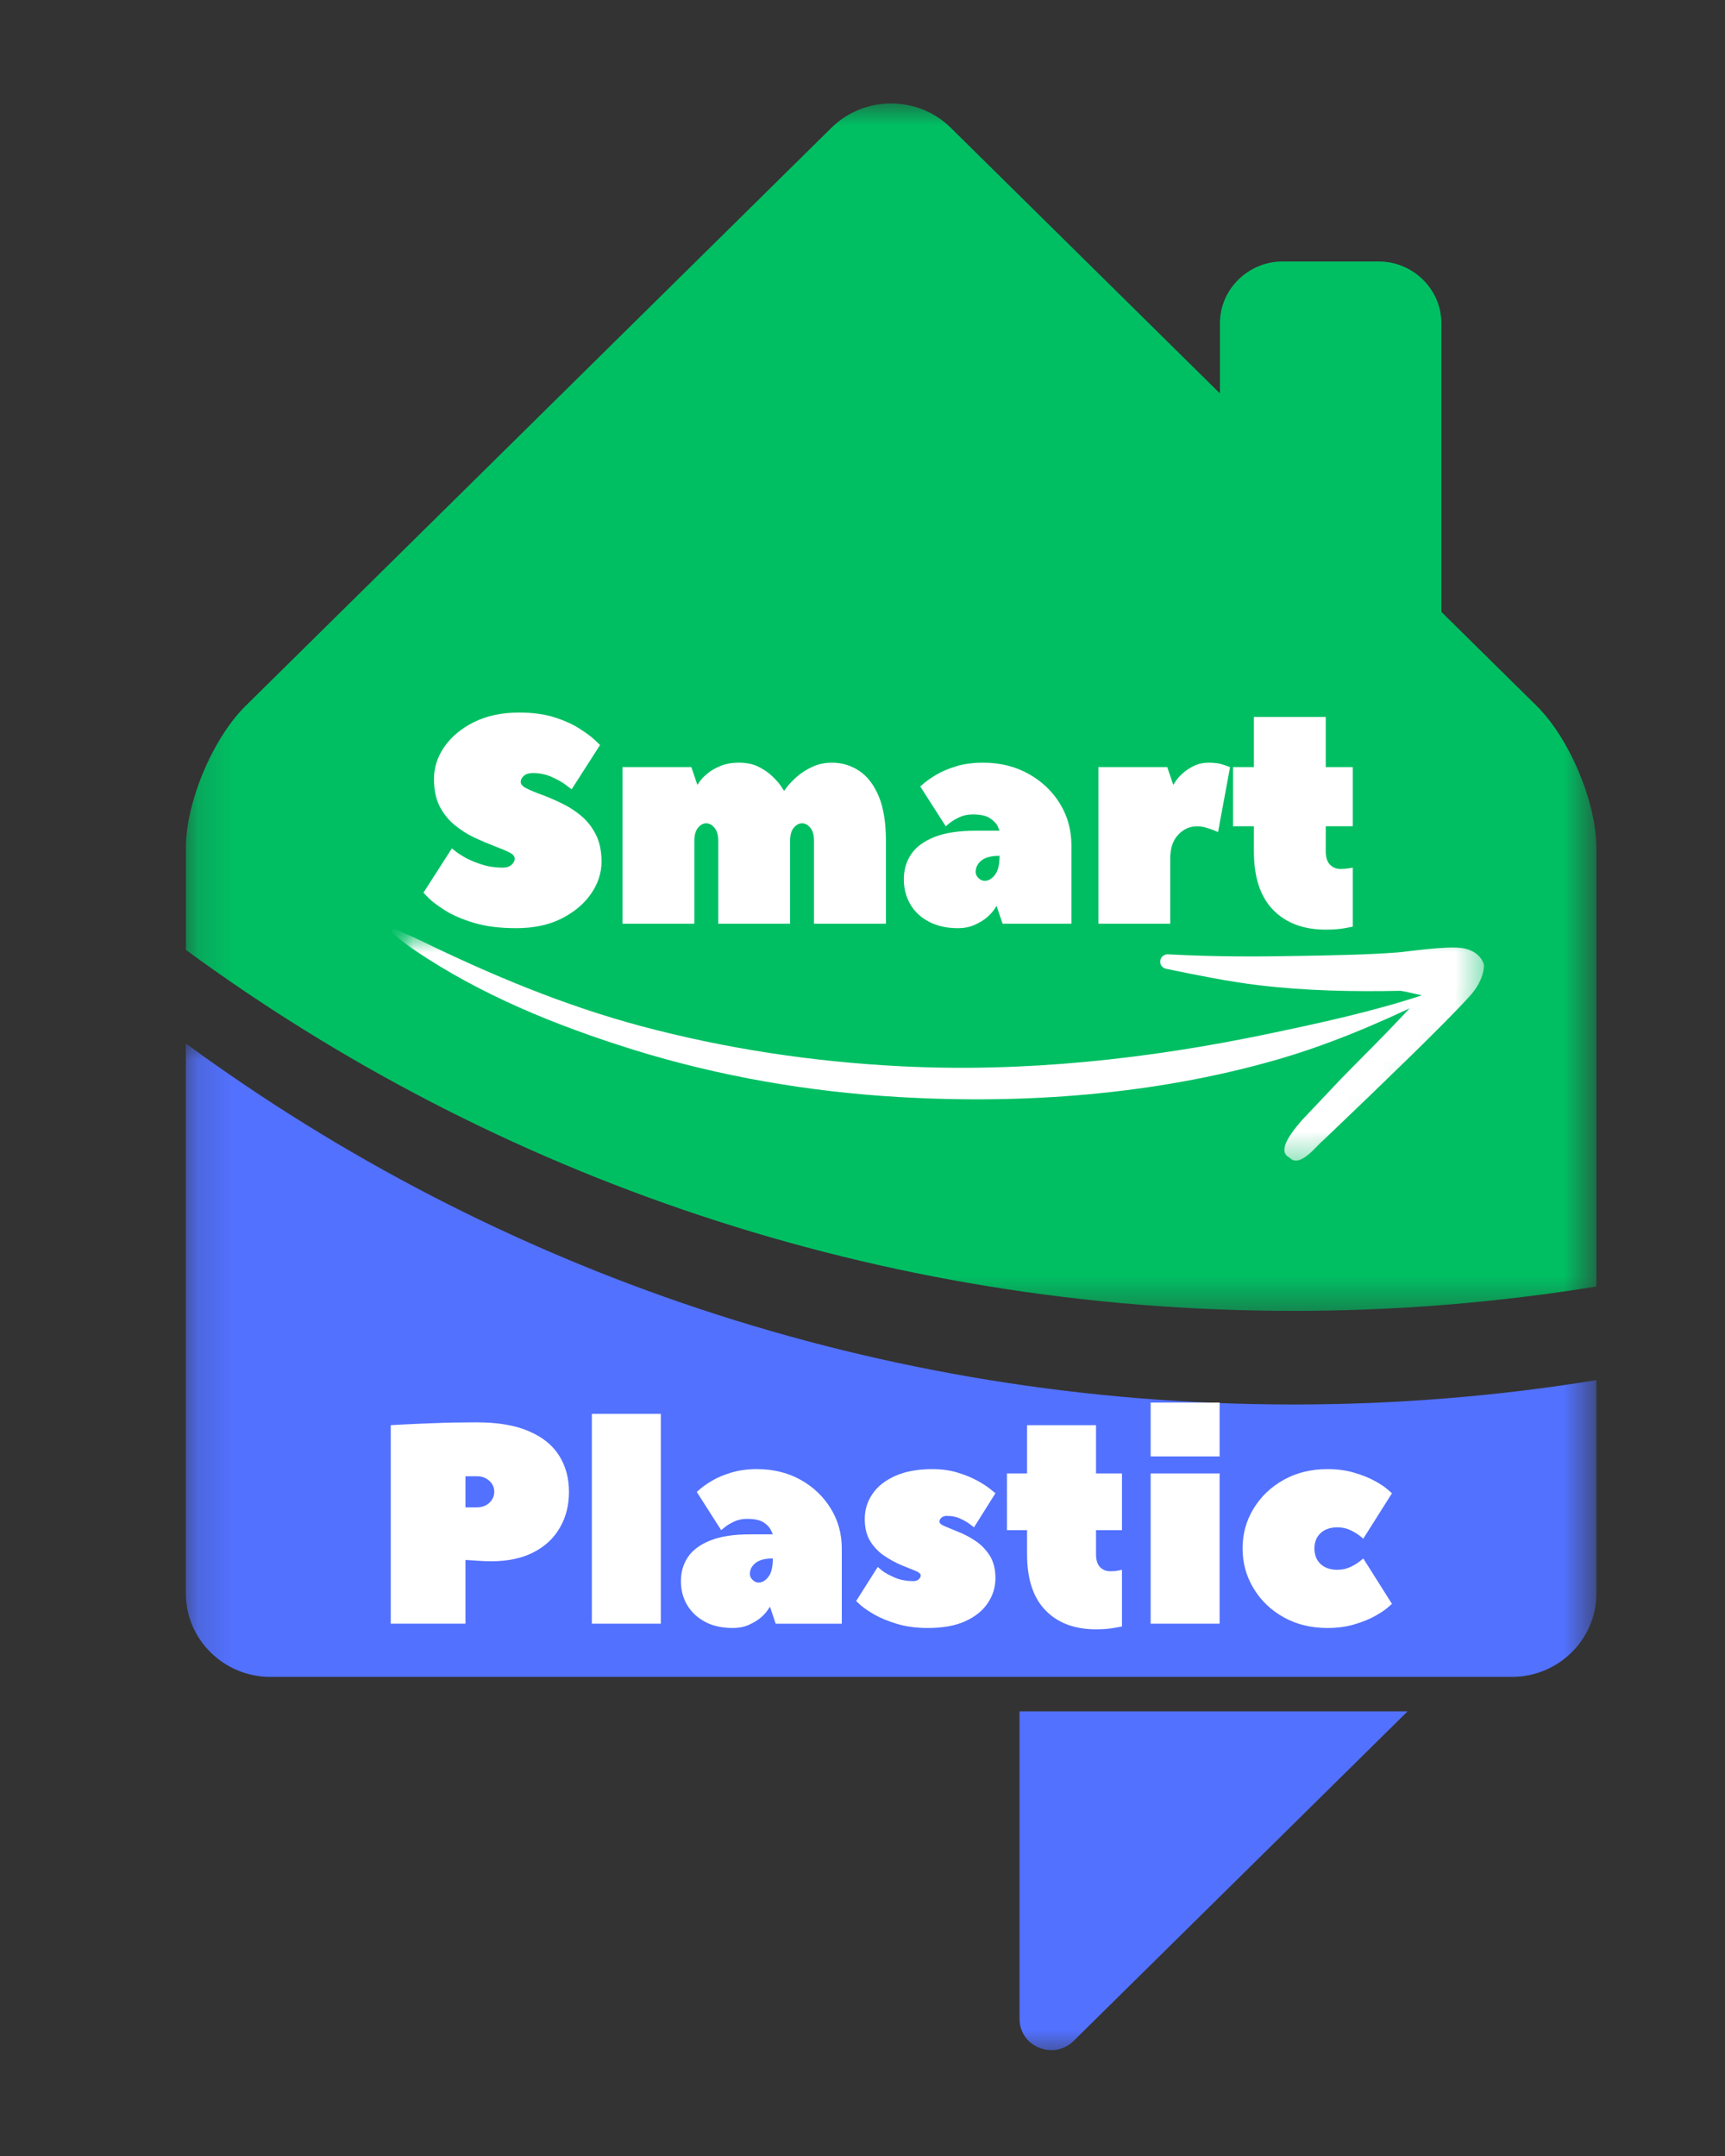 <?xml version="1.0" encoding="UTF-8"?> <svg xmlns="http://www.w3.org/2000/svg" width="48" height="60" viewBox="0 0 48 60" fill="none"><rect x="0" y="0" width="48" height="60" fill="#333333" stroke="none"/><mask id="mask0_23_117" style="mask-type:luminance" maskUnits="userSpaceOnUse" x="5" y="2" width="40" height="35"><path d="M5.159 2.76H44.375V36.6H5.159V2.76Z" fill="white"></path></mask><g mask="url(#mask0_23_117)"><path d="M44.421 23.6V35.803C41.678 36.248 38.865 36.481 35.993 36.481C24.445 36.481 13.782 32.748 5.172 26.435V23.6C5.172 22.326 5.918 20.549 6.832 19.647L23.136 3.556C24.049 2.654 25.543 2.654 26.456 3.556L33.946 10.949V8.998C33.946 8.052 34.731 7.277 35.69 7.277H38.363C39.322 7.277 40.108 8.052 40.108 8.998V17.029L42.76 19.646C43.673 20.549 44.421 22.326 44.421 23.6Z" fill="#00BF63"></path></g><mask id="mask1_23_117" style="mask-type:luminance" maskUnits="userSpaceOnUse" x="5" y="28" width="40" height="30"><path d="M5.159 28.92H44.375V57.24H5.159V28.92Z" fill="white"></path></mask><g mask="url(#mask1_23_117)"><path d="M39.168 47.626L29.873 56.799C29.318 57.346 28.37 56.959 28.37 56.184V47.626H39.168ZM35.993 39.086C24.445 39.086 13.782 35.353 5.172 29.04V44.351C5.172 45.623 6.228 46.666 7.519 46.666H42.075C43.365 46.666 44.421 45.623 44.421 44.351V38.408C41.678 38.854 38.865 39.086 35.993 39.086Z" fill="#5271FF"></path></g><mask id="mask2_23_117" style="mask-type:luminance" maskUnits="userSpaceOnUse" x="10" y="25" width="32" height="8"><path d="M10.815 25.8H41.459V32.52H10.815V25.8Z" fill="white"></path></mask><g mask="url(#mask2_23_117)"><mask id="mask3_23_117" style="mask-type:luminance" maskUnits="userSpaceOnUse" x="8" y="9" width="37" height="36"><path d="M27.565 9.388L44.461 26.061L25.63 44.644L8.734 27.97L27.565 9.388Z" fill="white"></path></mask><g mask="url(#mask3_23_117)"><mask id="mask4_23_117" style="mask-type:luminance" maskUnits="userSpaceOnUse" x="8" y="9" width="37" height="36"><path d="M27.565 9.388L44.461 26.061L25.63 44.644L8.734 27.97L27.565 9.388Z" fill="white"></path></mask><g mask="url(#mask4_23_117)"><mask id="mask5_23_117" style="mask-type:luminance" maskUnits="userSpaceOnUse" x="8" y="9" width="37" height="36"><path d="M27.565 9.388L44.461 26.061L25.63 44.644L8.734 27.97L27.565 9.388Z" fill="white"></path></mask><g mask="url(#mask5_23_117)"><path d="M10.908 25.881C10.928 25.849 10.971 25.839 11.005 25.859C11.23 25.966 11.456 26.057 11.681 26.164C13.646 27.122 15.679 27.977 17.831 28.554C20.171 29.18 22.608 29.55 25.063 29.673C28.506 29.85 31.962 29.467 35.257 28.778C36.725 28.471 38.163 28.159 39.549 27.705C39.598 27.685 39.651 27.707 39.672 27.754C39.692 27.801 39.669 27.854 39.621 27.873C38.291 28.512 36.908 29.101 35.447 29.514C32.134 30.455 28.542 30.735 25.019 30.53C22.503 30.385 20.008 29.952 17.638 29.217C15.472 28.543 13.364 27.682 11.524 26.434C11.316 26.294 11.127 26.136 10.93 25.98C10.895 25.959 10.887 25.914 10.908 25.881ZM38.956 27.574C37.641 27.601 36.333 27.574 35.035 27.419C34.171 27.315 33.325 27.141 32.466 26.965C32.353 26.952 32.272 26.851 32.284 26.738C32.3 26.625 32.403 26.546 32.516 26.559C33.806 26.63 35.078 26.625 36.362 26.599C37.207 26.583 38.052 26.569 38.901 26.505C39.053 26.497 40.236 26.316 40.688 26.385C41.065 26.442 41.234 26.664 41.287 26.828C41.309 26.895 41.284 27.287 40.915 27.701C40.206 28.492 38.334 30.278 37.963 30.64L36.813 31.741C36.651 31.862 36.174 32.526 35.883 32.217C35.559 32.051 35.83 31.635 36.221 31.181L37.321 30.018C37.628 29.696 38.762 28.589 39.555 27.697C39.311 27.643 39.023 27.574 38.956 27.574Z" fill="white"></path></g></g></g></g><path d="M13.991 24.146C14.095 24.146 14.175 24.12 14.234 24.067C14.292 24.015 14.322 23.958 14.322 23.898C14.322 23.826 14.267 23.765 14.158 23.715C14.052 23.662 13.913 23.605 13.744 23.542C13.574 23.477 13.393 23.4 13.201 23.31C13.011 23.22 12.829 23.105 12.657 22.965C12.484 22.825 12.344 22.651 12.235 22.443C12.129 22.233 12.076 21.978 12.076 21.678C12.076 21.361 12.172 21.062 12.365 20.782C12.559 20.503 12.834 20.274 13.189 20.096C13.546 19.919 13.965 19.83 14.447 19.83C14.824 19.83 15.154 19.875 15.435 19.965C15.716 20.055 15.949 20.162 16.134 20.283C16.321 20.403 16.462 20.508 16.556 20.598C16.649 20.688 16.697 20.733 16.697 20.733L15.906 21.967C15.906 21.967 15.855 21.929 15.754 21.851C15.655 21.774 15.523 21.699 15.359 21.626C15.197 21.551 15.018 21.513 14.823 21.513C14.717 21.513 14.634 21.54 14.576 21.592C14.517 21.645 14.489 21.701 14.489 21.761C14.489 21.826 14.543 21.887 14.652 21.941C14.761 21.996 14.901 22.055 15.074 22.117C15.246 22.18 15.427 22.258 15.617 22.35C15.809 22.44 15.991 22.555 16.161 22.695C16.33 22.835 16.469 23.009 16.575 23.216C16.683 23.424 16.738 23.679 16.738 23.981C16.738 24.294 16.641 24.591 16.446 24.873C16.253 25.154 15.979 25.383 15.625 25.563C15.273 25.741 14.852 25.83 14.363 25.83C13.909 25.83 13.518 25.781 13.189 25.683C12.862 25.584 12.595 25.469 12.387 25.338C12.179 25.206 12.026 25.091 11.928 24.993C11.831 24.894 11.783 24.843 11.783 24.843L12.574 23.61C12.574 23.61 12.608 23.638 12.676 23.692C12.746 23.747 12.844 23.81 12.969 23.88C13.095 23.947 13.246 24.009 13.421 24.063C13.596 24.119 13.786 24.146 13.991 24.146Z" fill="white"></path><path d="M23.151 21.225C23.43 21.225 23.682 21.302 23.908 21.453C24.136 21.603 24.316 21.839 24.451 22.158C24.585 22.479 24.652 22.893 24.652 23.403V25.706H22.65V23.403C22.65 23.238 22.616 23.116 22.547 23.036C22.479 22.953 22.403 22.912 22.319 22.912C22.236 22.912 22.158 22.953 22.087 23.036C22.019 23.116 21.985 23.238 21.985 23.403V25.706H19.986V23.403C19.986 23.238 19.95 23.116 19.88 23.036C19.811 22.953 19.735 22.912 19.652 22.912C19.568 22.912 19.492 22.953 19.424 23.036C19.355 23.116 19.321 23.238 19.321 23.403V25.706H17.322V21.348H19.238L19.405 21.843C19.405 21.843 19.426 21.812 19.469 21.75C19.515 21.685 19.583 21.614 19.674 21.536C19.766 21.456 19.885 21.385 20.035 21.322C20.185 21.257 20.362 21.225 20.567 21.225C20.78 21.225 20.964 21.265 21.119 21.345C21.275 21.425 21.404 21.516 21.506 21.618C21.61 21.719 21.687 21.809 21.738 21.888C21.791 21.969 21.818 22.008 21.818 22.008C21.818 22.008 21.848 21.969 21.909 21.888C21.972 21.809 22.059 21.719 22.171 21.618C22.285 21.516 22.426 21.425 22.593 21.345C22.76 21.265 22.946 21.225 23.151 21.225Z" fill="white"></path><path d="M27.358 21.225C27.829 21.225 28.249 21.329 28.62 21.536C28.989 21.741 29.281 22.018 29.494 22.365C29.707 22.712 29.813 23.1 29.813 23.527C29.813 23.878 29.813 24.247 29.813 24.637C29.813 25.027 29.813 25.383 29.813 25.706H27.898L27.731 25.211C27.731 25.211 27.709 25.244 27.666 25.308C27.625 25.371 27.561 25.442 27.472 25.522C27.383 25.6 27.271 25.67 27.134 25.732C26.999 25.797 26.838 25.83 26.648 25.83C26.344 25.83 26.078 25.77 25.853 25.653C25.627 25.536 25.454 25.375 25.333 25.17C25.211 24.962 25.15 24.73 25.15 24.472C25.15 24.21 25.217 23.977 25.352 23.775C25.489 23.572 25.703 23.413 25.998 23.295C26.294 23.177 26.678 23.118 27.149 23.118H27.814C27.814 23.118 27.797 23.08 27.765 23.002C27.732 22.925 27.662 22.85 27.556 22.777C27.451 22.702 27.288 22.665 27.066 22.665C26.926 22.665 26.8 22.693 26.686 22.747C26.572 22.802 26.481 22.858 26.416 22.912C26.349 22.967 26.317 22.995 26.317 22.995L25.606 21.885C25.606 21.885 25.645 21.853 25.724 21.787C25.802 21.72 25.915 21.643 26.062 21.555C26.209 21.467 26.39 21.392 26.606 21.326C26.823 21.258 27.074 21.225 27.358 21.225ZM27.4 24.513C27.503 24.513 27.599 24.459 27.685 24.348C27.77 24.239 27.814 24.061 27.814 23.816C27.586 23.816 27.417 23.86 27.309 23.947C27.202 24.035 27.149 24.141 27.149 24.266C27.149 24.329 27.176 24.386 27.229 24.438C27.282 24.489 27.339 24.513 27.4 24.513Z" fill="white"></path><path d="M32.647 21.843C32.647 21.843 32.667 21.812 32.708 21.75C32.748 21.685 32.81 21.614 32.894 21.536C32.977 21.456 33.081 21.385 33.206 21.322C33.332 21.257 33.479 21.225 33.646 21.225C33.811 21.225 33.948 21.246 34.06 21.288C34.172 21.329 34.228 21.348 34.228 21.348L33.893 23.156C33.893 23.156 33.863 23.144 33.802 23.118C33.741 23.091 33.665 23.064 33.574 23.036C33.483 23.009 33.395 22.995 33.312 22.995C33.107 22.995 32.93 23.073 32.784 23.231C32.636 23.387 32.563 23.609 32.563 23.898V25.706H30.564V21.348H32.48L32.647 21.843Z" fill="white"></path><path d="M34.891 22.994H34.31V21.348H34.891V19.953H36.89V21.348H37.642V22.994H36.89V23.692C36.89 23.857 36.929 23.981 37.008 24.063C37.086 24.144 37.186 24.183 37.308 24.183C37.391 24.183 37.467 24.177 37.536 24.164C37.606 24.152 37.642 24.146 37.642 24.146V25.788C37.642 25.788 37.57 25.801 37.426 25.829C37.281 25.857 37.103 25.871 36.89 25.871C36.269 25.871 35.78 25.687 35.423 25.319C35.068 24.952 34.891 24.41 34.891 23.692V22.994Z" fill="white"></path><path d="M13.271 39.583C13.858 39.583 14.341 39.666 14.719 39.831C15.099 39.994 15.378 40.22 15.558 40.509C15.741 40.797 15.832 41.134 15.832 41.518C15.832 41.896 15.746 42.23 15.574 42.523C15.404 42.816 15.157 43.043 14.833 43.206C14.511 43.369 14.124 43.449 13.674 43.449C13.567 43.449 13.457 43.446 13.343 43.438C13.231 43.431 13.138 43.425 13.062 43.419C12.988 43.415 12.952 43.412 12.952 43.412V45.185H10.873V39.662C10.873 39.662 10.983 39.656 11.204 39.643C11.426 39.631 11.72 39.619 12.085 39.605C12.45 39.59 12.845 39.583 13.271 39.583ZM12.952 41.949H13.271C13.409 41.949 13.525 41.907 13.617 41.822C13.708 41.735 13.753 41.633 13.753 41.518C13.753 41.396 13.708 41.293 13.617 41.211C13.525 41.126 13.409 41.083 13.271 41.083H12.952V41.949Z" fill="white"></path><path d="M16.469 45.186V39.347H18.388V45.186H16.469Z" fill="white"></path><path d="M21.068 40.885C21.518 40.885 21.921 40.984 22.276 41.181C22.63 41.379 22.911 41.645 23.116 41.98C23.321 42.313 23.424 42.684 23.424 43.093C23.424 43.431 23.424 43.787 23.424 44.162C23.424 44.535 23.424 44.877 23.424 45.186H21.584L21.425 44.714C21.425 44.714 21.404 44.743 21.364 44.803C21.326 44.864 21.263 44.933 21.178 45.01C21.091 45.085 20.982 45.152 20.851 45.212C20.722 45.274 20.567 45.306 20.387 45.306C20.093 45.306 19.838 45.25 19.624 45.137C19.408 45.023 19.241 44.866 19.122 44.669C19.005 44.472 18.947 44.248 18.947 44.001C18.947 43.749 19.012 43.527 19.141 43.334C19.272 43.139 19.479 42.985 19.761 42.872C20.044 42.758 20.412 42.7 20.866 42.7H21.505C21.505 42.7 21.488 42.664 21.455 42.591C21.425 42.516 21.358 42.444 21.258 42.373C21.156 42.304 20.999 42.269 20.787 42.269C20.652 42.269 20.53 42.295 20.422 42.347C20.312 42.4 20.226 42.452 20.163 42.505C20.1 42.557 20.068 42.584 20.068 42.584L19.388 41.519C19.388 41.519 19.424 41.488 19.498 41.425C19.574 41.36 19.682 41.286 19.821 41.203C19.963 41.119 20.138 41.045 20.346 40.982C20.553 40.918 20.794 40.885 21.068 40.885ZM21.106 44.042C21.206 44.042 21.298 43.99 21.379 43.885C21.463 43.78 21.505 43.609 21.505 43.371C21.286 43.371 21.126 43.414 21.022 43.498C20.918 43.581 20.866 43.684 20.866 43.806C20.866 43.864 20.891 43.918 20.942 43.967C20.993 44.018 21.047 44.042 21.106 44.042Z" fill="white"></path><path d="M27.699 43.922C27.699 44.17 27.628 44.4 27.486 44.612C27.347 44.822 27.138 44.991 26.859 45.118C26.583 45.243 26.237 45.306 25.822 45.306C25.492 45.306 25.204 45.267 24.956 45.19C24.707 45.115 24.498 45.029 24.329 44.931C24.161 44.834 24.034 44.747 23.949 44.672C23.865 44.595 23.823 44.556 23.823 44.556L24.424 43.607C24.424 43.607 24.463 43.641 24.545 43.709C24.629 43.774 24.747 43.839 24.899 43.904C25.051 43.969 25.225 44.001 25.423 44.001C25.481 44.001 25.527 43.985 25.564 43.952C25.602 43.918 25.621 43.881 25.621 43.843C25.621 43.797 25.568 43.753 25.465 43.712C25.36 43.67 25.231 43.618 25.077 43.555C24.922 43.49 24.767 43.405 24.61 43.3C24.452 43.195 24.322 43.06 24.218 42.895C24.114 42.73 24.063 42.522 24.063 42.269C24.063 42.016 24.133 41.787 24.275 41.578C24.417 41.368 24.627 41.202 24.906 41.076C25.187 40.949 25.533 40.885 25.944 40.885C26.214 40.885 26.458 40.92 26.673 40.99C26.888 41.057 27.072 41.135 27.224 41.222C27.376 41.308 27.492 41.385 27.574 41.455C27.657 41.522 27.699 41.556 27.699 41.556L27.103 42.505C27.103 42.505 27.068 42.478 27 42.426C26.933 42.373 26.845 42.321 26.734 42.269C26.622 42.214 26.492 42.186 26.343 42.186C26.284 42.186 26.236 42.203 26.198 42.235C26.16 42.268 26.141 42.305 26.141 42.347C26.141 42.392 26.192 42.436 26.297 42.478C26.401 42.522 26.531 42.575 26.688 42.64C26.845 42.703 27.001 42.786 27.156 42.891C27.31 42.996 27.439 43.131 27.543 43.296C27.647 43.461 27.699 43.67 27.699 43.922Z" fill="white"></path><path d="M28.579 42.583H28.02V41.005H28.579V39.662H30.498V41.005H31.22V42.583H30.498V43.255C30.498 43.412 30.534 43.531 30.608 43.611C30.684 43.689 30.781 43.727 30.901 43.727C30.979 43.727 31.051 43.721 31.117 43.708C31.186 43.693 31.22 43.686 31.22 43.686V45.265C31.22 45.265 31.15 45.277 31.011 45.302C30.872 45.329 30.701 45.343 30.498 45.343C29.902 45.343 29.434 45.167 29.092 44.815C28.75 44.462 28.579 43.943 28.579 43.255V42.583Z" fill="white"></path><path d="M32.018 41.005H33.937V45.186H32.018V41.005ZM32.018 40.532V39.032H33.937V40.532H32.018Z" fill="white"></path><path d="M36.575 43.093C36.575 43.273 36.632 43.418 36.746 43.525C36.862 43.633 37.018 43.686 37.213 43.686C37.347 43.686 37.469 43.66 37.578 43.607C37.687 43.555 37.773 43.502 37.837 43.45C37.902 43.397 37.935 43.371 37.935 43.371L38.733 44.635C38.733 44.635 38.694 44.669 38.616 44.736C38.54 44.803 38.424 44.881 38.27 44.968C38.115 45.057 37.925 45.133 37.7 45.201C37.477 45.27 37.222 45.306 36.936 45.306C36.482 45.306 36.078 45.207 35.724 45.01C35.368 44.813 35.089 44.545 34.884 44.207C34.679 43.87 34.576 43.498 34.576 43.093C34.576 42.684 34.679 42.313 34.884 41.98C35.089 41.645 35.368 41.379 35.724 41.181C36.078 40.984 36.482 40.885 36.936 40.885C37.222 40.885 37.477 40.92 37.7 40.99C37.925 41.057 38.115 41.135 38.27 41.222C38.424 41.308 38.54 41.385 38.616 41.455C38.694 41.522 38.733 41.556 38.733 41.556L37.935 42.82C37.935 42.82 37.902 42.794 37.837 42.741C37.773 42.688 37.687 42.636 37.578 42.584C37.469 42.531 37.347 42.505 37.213 42.505C37.018 42.505 36.862 42.559 36.746 42.666C36.632 42.774 36.575 42.916 36.575 43.093Z" fill="white"></path></svg> 